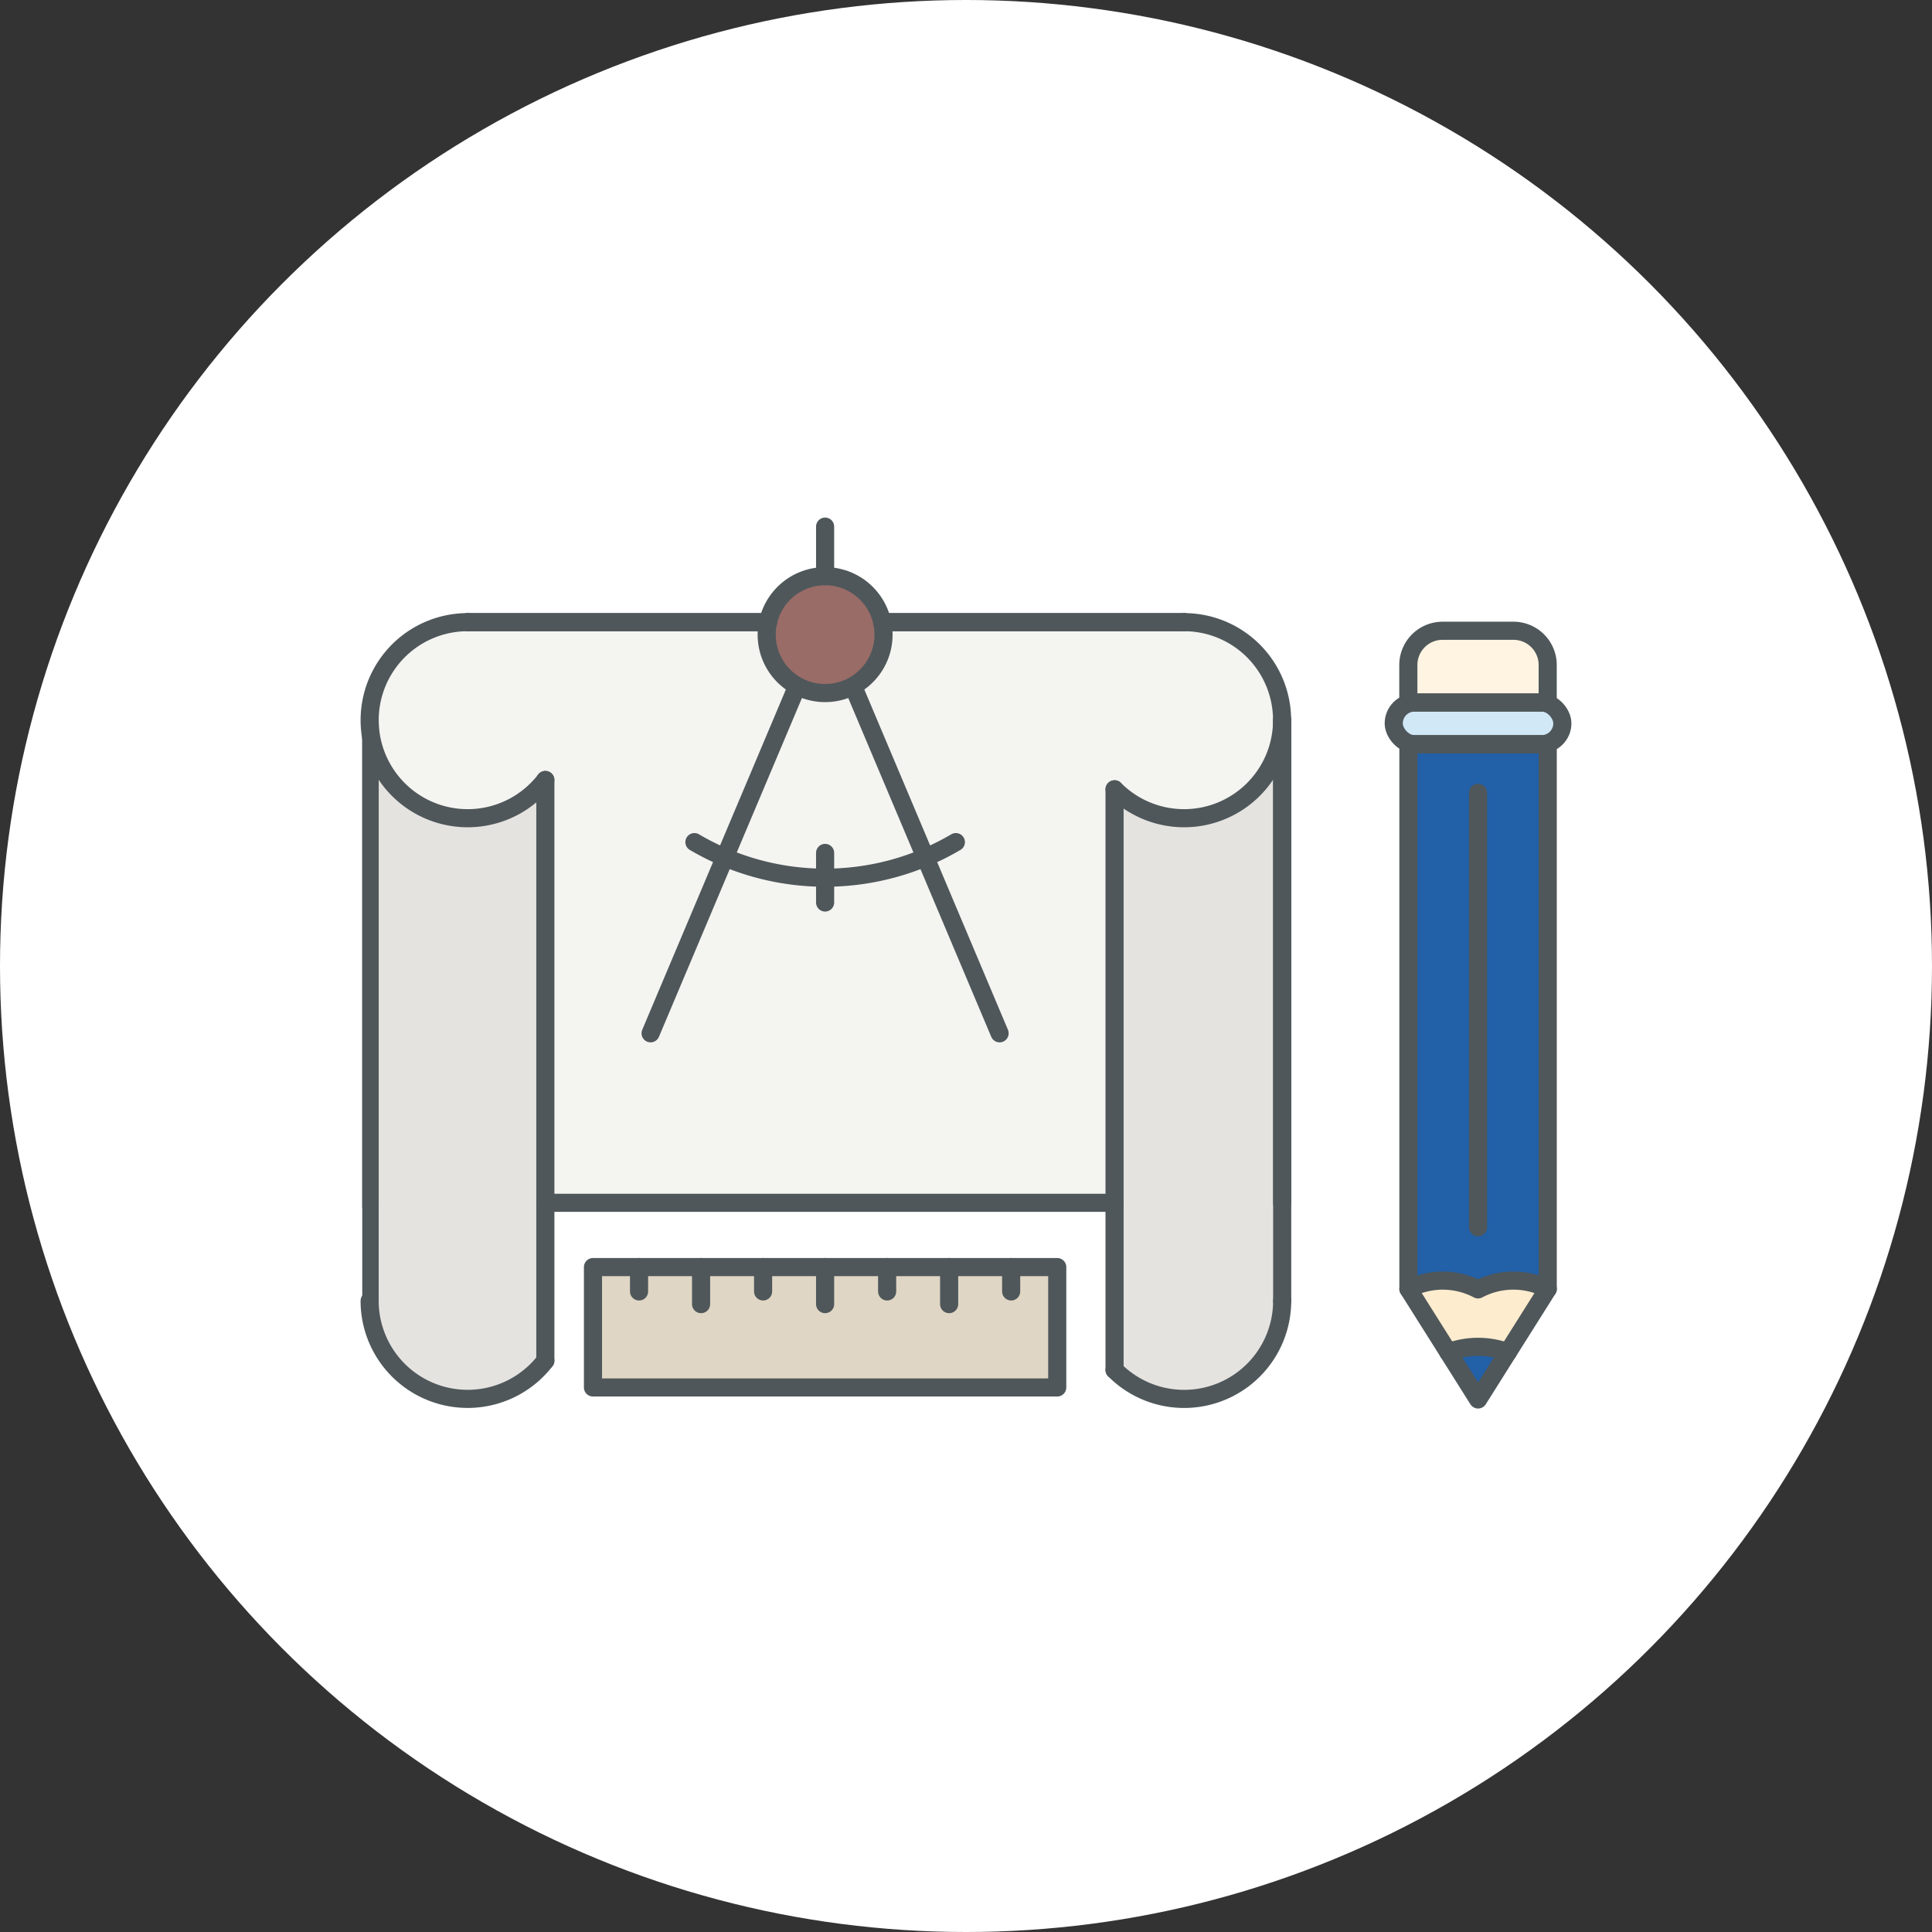 <svg xmlns="http://www.w3.org/2000/svg" xmlns:xlink="http://www.w3.org/1999/xlink" width="160" height="160" viewBox="0 0 160 160"><rect x="0" y="0" width="160" height="160" fill="#333333" stroke="none"/><defs><clipPath id="a"><rect width="100" height="73.51" transform="translate(0 0)" fill="none"/></clipPath></defs><g transform="translate(9830 4846)"><circle cx="80" cy="80" r="80" transform="translate(-9830 -4846)" fill="#fff"/><g transform="translate(-1447 -15800)"><rect width="38.449" height="9.969" transform="translate(-8333.893 11058.934)" fill="#dfd6c5"/><path d="M117.636,22.82V67.927a6.235,6.235,0,0,0-5.765.041,6.253,6.253,0,0,0-5.773-.041V22.82Z" transform="translate(-8372.463 10992.813)" fill="#2260a7"/><path d="M117.636,77.9l-3.307,5.25a6.973,6.973,0,0,0-4.924,0L106.1,77.9a6.253,6.253,0,0,1,5.773.041,6.235,6.235,0,0,1,5.765-.041" transform="translate(-8372.463 10982.836)" fill="#fdecce"/><path d="M115.071,84.389l-2.458,3.9-2.466-3.9a6.973,6.973,0,0,1,4.924,0" transform="translate(-8373.205 10981.603)" fill="#2260a7"/><path d="M116.968,18.59H106.223a1.61,1.61,0,0,0-1.61,1.61v.231a1.61,1.61,0,0,0,1.61,1.61h10.744a1.61,1.61,0,0,0,1.61-1.61V20.2a1.61,1.61,0,0,0-1.61-1.61" transform="translate(-8372.19 10993.59)" fill="#d1e8f7"/><path d="M114.8,11.312h-5.869a2.837,2.837,0,0,0-2.837,2.837v3.107h11.542V14.149a2.836,2.836,0,0,0-2.837-2.837" transform="translate(-8372.462 10994.925)" fill="#fff4e2"/><path d="M15.3,25.337V73.424A8.121,8.121,0,0,1,.748,68.467V20.38A8.121,8.121,0,0,0,15.3,25.337" transform="translate(-8353.138 10993.262)" fill="#e5e3e0"/><path d="M90.18,20.379V68.466A8.124,8.124,0,0,1,76.3,74.19V26.1A8.123,8.123,0,0,0,90.18,20.379" transform="translate(-8366.996 10993.262)" fill="#e5e3e0"/><path d="M76.321,18.556A8.123,8.123,0,0,1,62.439,24.28V58.526H15.3V23.512A8.119,8.119,0,1,1,8.864,10.439H33.745a4.787,4.787,0,0,0-.114,1.029,4.838,4.838,0,1,0,9.676,0,4.787,4.787,0,0,0-.114-1.029H68.2a8.117,8.117,0,0,1,8.117,8.117" transform="translate(-8353.137 10995.085)" fill="#f4f4f1"/><path d="M50.693,10.614a4.838,4.838,0,1,1-9.676,0,4.838,4.838,0,0,1,9.676,0" transform="translate(-8360.524 10995.939)" fill="#996c67"/><line y1="2.018" transform="translate(-8299.26 11058.933)" fill="none" stroke="#4f575a" stroke-linecap="round" stroke-linejoin="round" stroke-width="1.5"/><line y1="3.069" transform="translate(-8304.396 11058.933)" fill="none" stroke="#4f575a" stroke-linecap="round" stroke-linejoin="round" stroke-width="1.5"/><line y1="2.018" transform="translate(-8309.531 11058.933)" fill="none" stroke="#4f575a" stroke-linecap="round" stroke-linejoin="round" stroke-width="1.5"/><line y1="3.069" transform="translate(-8314.668 11058.933)" fill="none" stroke="#4f575a" stroke-linecap="round" stroke-linejoin="round" stroke-width="1.5"/><line y1="2.018" transform="translate(-8319.804 11058.933)" fill="none" stroke="#4f575a" stroke-linecap="round" stroke-linejoin="round" stroke-width="1.5"/><line y1="3.069" transform="translate(-8324.94 11058.933)" fill="none" stroke="#4f575a" stroke-linecap="round" stroke-linejoin="round" stroke-width="1.5"/><line y1="2.018" transform="translate(-8330.076 11058.933)" fill="none" stroke="#4f575a" stroke-linecap="round" stroke-linejoin="round" stroke-width="1.5"/><line x1="24.871" transform="translate(-8344.27 11005.526)" fill="none" stroke="#4f575a" stroke-linecap="round" stroke-linejoin="round" stroke-width="1.5"/><line x1="25.007" transform="translate(-8309.939 11005.526)" fill="none" stroke="#4f575a" stroke-linecap="round" stroke-linejoin="round" stroke-width="1.5"/><line x1="47.143" transform="translate(-8337.837 11053.612)" fill="none" stroke="#4f575a" stroke-linecap="round" stroke-linejoin="round" stroke-width="1.5"/><g transform="translate(-8353 10997)" clip-path="url(#a)"><line y1="39.97" transform="translate(0.612 16.642)" fill="none" stroke="#4f575a" stroke-linecap="round" stroke-linejoin="round" stroke-width="1.5"/></g><line y1="39.97" transform="translate(-8276.816 11013.643)" fill="none" stroke="#4f575a" stroke-linecap="round" stroke-linejoin="round" stroke-width="1.5"/><line x1="24.871" transform="translate(-8344.27 11005.526)" fill="none" stroke="#4f575a" stroke-linecap="round" stroke-linejoin="round" stroke-width="1.5"/><line x1="25.007" transform="translate(-8309.939 11005.526)" fill="none" stroke="#4f575a" stroke-linecap="round" stroke-linejoin="round" stroke-width="1.5"/><g transform="translate(-8353 10997)" clip-path="url(#a)"><path d="M.75,68.468V20.381" transform="translate(-0.138 -3.739)" fill="none" stroke="#4f575a" stroke-linecap="round" stroke-linejoin="round" stroke-width="1.5"/></g><path d="M93.3,68.468V20.381" transform="translate(-8370.114 10993.262)" fill="none" stroke="#4f575a" stroke-linecap="round" stroke-linejoin="round" stroke-width="1.5"/><path d="M8.867,10.44A8.118,8.118,0,1,0,15.3,23.513" transform="translate(-8353.138 10995.085)" fill="none" stroke="#4f575a" stroke-linecap="round" stroke-linejoin="round" stroke-width="1.5"/><path d="M.75,79.271A8.118,8.118,0,0,0,15.3,84.225" transform="translate(-8353.138 10982.459)" fill="none" stroke="#4f575a" stroke-linecap="round" stroke-linejoin="round" stroke-width="1.5"/><path d="M82.063,10.44A8.118,8.118,0,1,1,76.3,24.282" transform="translate(-8366.997 10995.085)" fill="none" stroke="#4f575a" stroke-linecap="round" stroke-linejoin="round" stroke-width="1.5"/><path d="M90.18,79.271A8.118,8.118,0,0,1,76.3,84.993" transform="translate(-8366.997 10982.459)" fill="none" stroke="#4f575a" stroke-linecap="round" stroke-linejoin="round" stroke-width="1.5"/><path d="M18.569,74.534V26.444" transform="translate(-8356.406 10992.149)" fill="none" stroke="#4f575a" stroke-linecap="round" stroke-linejoin="round" stroke-width="1.5"/><path d="M76.3,27.391V75.476" transform="translate(-8366.997 10991.976)" fill="none" stroke="#4f575a" stroke-linecap="round" stroke-linejoin="round" stroke-width="1.5"/><circle cx="4.839" cy="4.839" r="4.839" transform="translate(-8319.507 11001.718)" fill="none" stroke="#4f575a" stroke-linecap="round" stroke-linejoin="round" stroke-width="1.5"/><path d="M33.689,32.748a21.362,21.362,0,0,0,21.651,0" transform="translate(-8359.18 10990.993)" fill="none" stroke="#4f575a" stroke-linecap="round" stroke-linejoin="round" stroke-width="1.5"/><line x1="11.894" y2="28.178" transform="translate(-8329.121 11011.396)" fill="none" stroke="#4f575a" stroke-linecap="round" stroke-linejoin="round" stroke-width="1.5"/><line x1="11.894" y1="28.178" transform="translate(-8312.111 11011.396)" fill="none" stroke="#4f575a" stroke-linecap="round" stroke-linejoin="round" stroke-width="1.5"/><line y1="4.106" transform="translate(-8314.668 10997.612)" fill="none" stroke="#4f575a" stroke-linecap="round" stroke-linejoin="round" stroke-width="1.5"/><line y1="4.105" transform="translate(-8314.668 11024.635)" fill="none" stroke="#4f575a" stroke-linecap="round" stroke-linejoin="round" stroke-width="1.5"/><rect width="38.449" height="9.969" transform="translate(-8333.893 11058.934)" fill="none" stroke="#4f575a" stroke-linecap="round" stroke-linejoin="round" stroke-width="1.5"/><path d="M111.868,67.967a6.244,6.244,0,0,1,5.77-.041V22.817H106.1V67.926A6.251,6.251,0,0,1,111.868,67.967Z" transform="translate(-8372.462 10992.814)" fill="none" stroke="#4f575a" stroke-linecap="round" stroke-linejoin="round" stroke-width="1.5"/><line y2="35.978" transform="translate(-8260.595 11019.659)" fill="none" stroke="#4f575a" stroke-linecap="round" stroke-linejoin="round" stroke-width="1.5"/><path d="M106.1,78.06l5.771,9.157,5.771-9.157" transform="translate(-8372.462 10982.681)" fill="none" stroke="#4f575a" stroke-linecap="round" stroke-linejoin="round" stroke-width="1.5"/><rect width="13.965" height="3.452" rx="1.726" transform="translate(-8267.577 11012.18)" fill="none" stroke="#4f575a" stroke-linecap="round" stroke-linejoin="round" stroke-width="1.5"/><path d="M114.8,11.312h-5.869a2.837,2.837,0,0,0-2.837,2.837v3.107h11.542V14.149A2.836,2.836,0,0,0,114.8,11.312Z" transform="translate(-8372.462 10994.925)" fill="none" stroke="#4f575a" stroke-linecap="round" stroke-linejoin="round" stroke-width="1.5"/><path d="M110.149,84.384a7,7,0,0,1,4.93,0" transform="translate(-8373.206 10981.603)" fill="none" stroke="#4f575a" stroke-linecap="round" stroke-linejoin="round" stroke-width="1.5"/></g></g></svg>